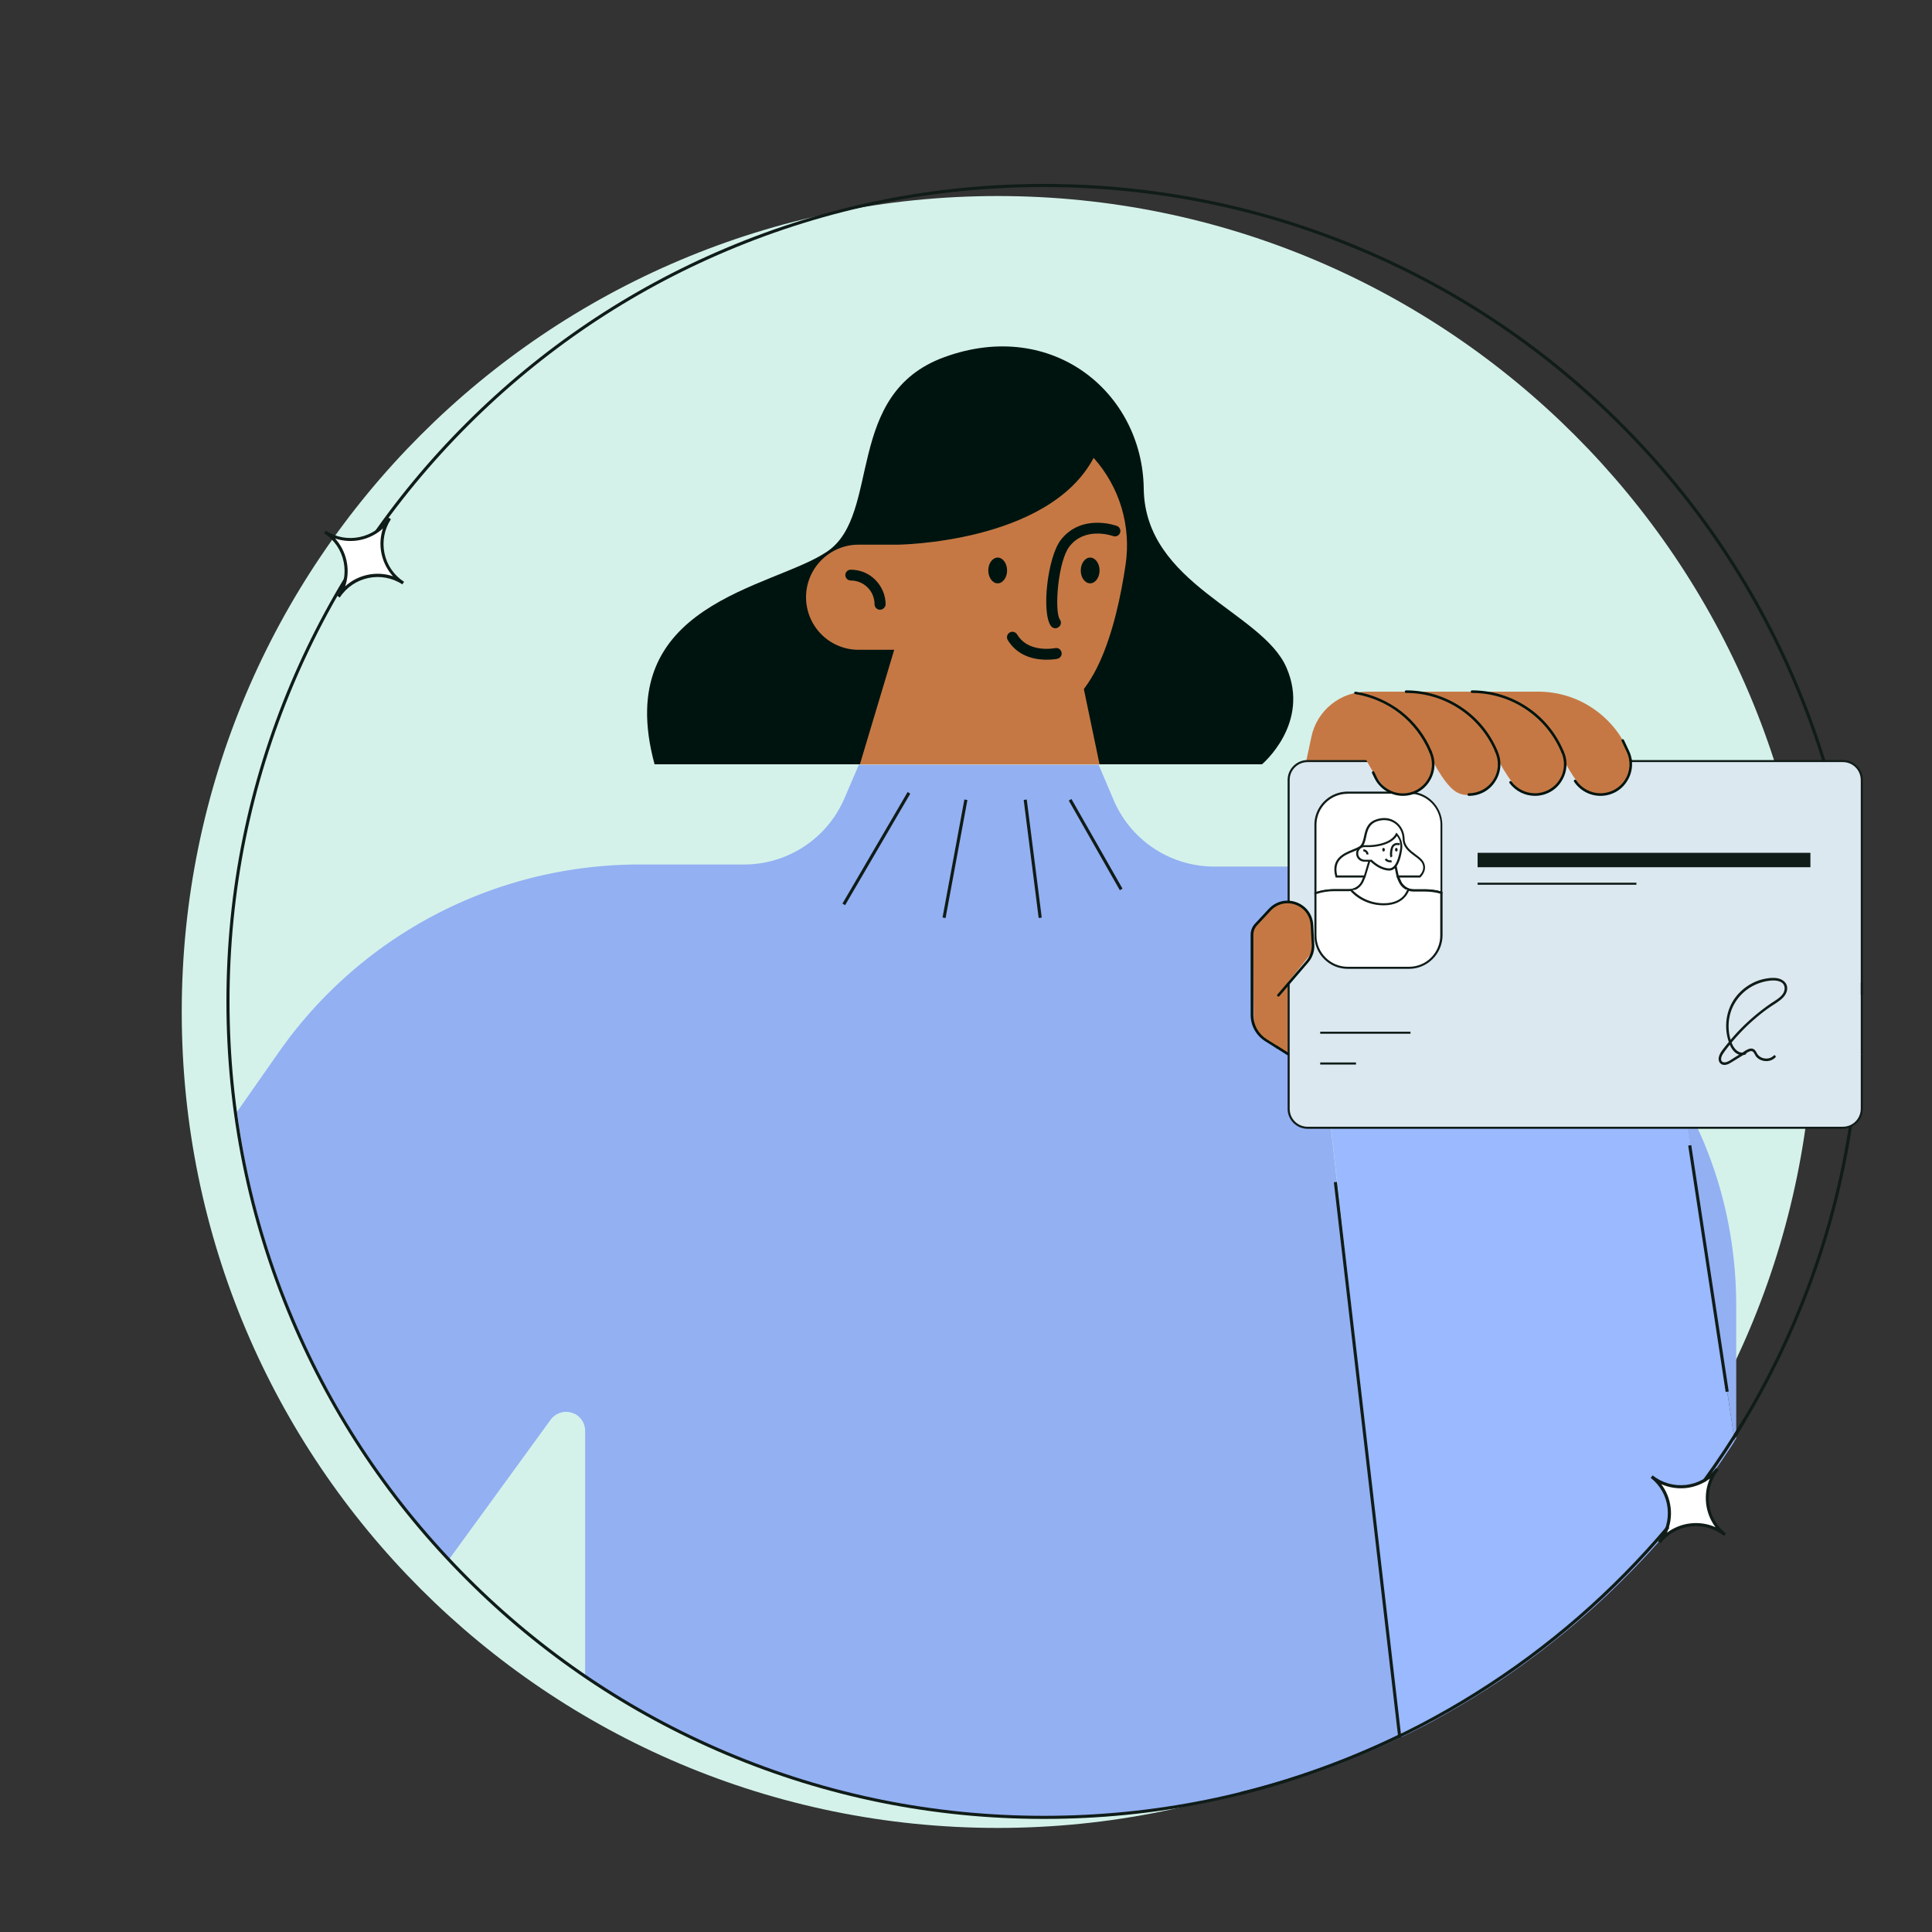 <svg xmlns="http://www.w3.org/2000/svg" width="1500" height="1500" fill="none"><rect width="100%" height="100%" fill="#333333" stroke="none"/><g clip-path="url(#a)"><path fill="#D4F2EA" d="M774.6 1419.2c349.87 0 633.5-283.63 633.5-633.5 0-349.872-283.63-633.5-633.5-633.5-349.872 0-633.5 283.628-633.5 633.5 0 349.87 283.628 633.5 633.5 633.5z"/><path fill="#93B0F3" d="M1348 1013.9v103l-1.2 1.8-37-243.1h-276.5l53.4 473.7c-5 2.4-10 4.7-15.1 7-1 .4-2 .9-3 1.3-1.5.7-3.1 1.4-4.6 2-1.4.6-2.7 1.2-4.1 1.8-8.3 3.5-16.7 6.9-25.2 10.1-1.4.5-2.8 1.1-4.2 1.6l-7.5 2.7c-1.2.4-2.3.8-3.5 1.2-.8.3-1.6.5-2.4.8-1.2.4-2.5.8-3.7 1.3-.6.2-1.3.4-2 .6-1 .4-2.1.7-3.1 1-2.6.8-5.2 1.7-7.9 2.5-2.3.7-4.7 1.4-7 2.1-1.1.3-2.3.7-3.4 1-1.5.5-3.1.9-4.6 1.3-1.1.3-2.1.6-3.2.9-6.3 1.8-12.7 3.4-19 5-1.2.3-2.5.6-3.7.9-1.5.4-3.1.7-4.6 1.1-3.6.8-7.1 1.6-10.7 2.4-1.1.2-2.3.5-3.5.7-1.5.3-3 .6-4.6.9-2.2.4-4.5.9-6.7 1.3-.4.1-.9.2-1.3.2-2.4.4-4.8.9-7.2 1.3-1.1.2-2.3.4-3.4.6-1.6.3-3.2.5-4.8.8l-3.6.6-3.9.6-3.9.6c-2.6.4-5.3.7-7.9 1.1-1.1.1-2.2.3-3.3.4-1.8.2-3.5.4-5.2.6-1.1.1-2.3.2-3.4.4-1.2.1-2.4.2-3.6.4-2.8.3-5.6.6-8.4.8-2.7.2-5.4.5-8 .7-.7.1-1.3.1-2 .2-1.2.1-2.4.2-3.6.2-.8.1-1.7.1-2.5.2-1.2.1-2.3.1-3.5.2-1.3.1-2.6.2-3.9.2-1.4.1-2.8.1-4.2.2-.3 0-.7 0-1 .1-1.4.1-2.8.1-4.3.2-2.6.1-5.2.2-7.8.2-1.1 0-2.3 0-3.4.1-1.2 0-2.4.1-3.6.1h-15.5c-1.7 0-3.4 0-5-.1-2.5 0-5-.1-7.4-.2-3.9-.1-7.7-.2-11.6-.4h-.9c-1.9-.1-3.8-.2-5.8-.3-2.2-.1-4.4-.3-6.7-.4-1.2-.1-2.5-.2-3.7-.3-.4 0-.8-.1-1.2-.1l-3.9-.3h-.3l-3.6-.3c-2.1-.2-4.1-.4-6.1-.6-1.2-.1-2.4-.2-3.6-.4-.9-.1-1.7-.2-2.6-.3-1.3-.1-2.7-.3-4-.5l-3-.3c-3-.3-5.9-.7-8.9-1.1-1.3-.2-2.6-.3-4-.5l-3.9-.6c-2-.3-3.9-.6-5.9-.9-1.4-.2-2.8-.4-4.2-.7-5.8-1-11.6-2-17.4-3.1-1.2-.2-2.4-.5-3.6-.7-.3-.1-.6-.1-.9-.2-1.1-.2-2.2-.4-3.3-.7l-1.5-.3c-1.2-.2-2.3-.5-3.5-.7-3.8-.8-7.5-1.6-11.2-2.5-1-.2-2-.5-3.1-.7-2.6-.6-5.1-1.2-7.6-1.9-1-.3-2-.5-3.1-.8-4-1-8.1-2.1-12.1-3.2l-7.5-2.1c-1.2-.4-2.5-.7-3.7-1.1-2.5-.7-5-1.5-7.5-2.3-3.7-1.2-7.4-2.3-11.1-3.6-2.5-.8-4.9-1.7-7.4-2.5-1.2-.4-2.4-.9-3.7-1.3-1.2-.4-2.4-.9-3.7-1.3-1.2-.4-2.4-.9-3.6-1.3-.9-.3-1.8-.7-2.7-1-4-1.5-8-3-11.9-4.6-1.1-.4-2.3-.9-3.4-1.4-3.6-1.4-7.2-2.9-10.7-4.4-1.5-.6-3-1.3-4.5-1.9-.9-.4-1.7-.7-2.6-1.1-1.2-.5-2.4-1-3.5-1.6-4.7-2.1-9.4-4.2-14-6.4-1.2-.6-2.3-1.1-3.5-1.7-1.2-.5-2.3-1.1-3.5-1.7-.4-.2-.9-.4-1.3-.6l-3.6-1.8c-1.7-.9-3.5-1.7-5.2-2.6-1.6-.8-3.3-1.7-4.9-2.6-.2-.1-.3-.2-.5-.3-1.6-.9-3.3-1.7-4.9-2.6-6.8-3.7-13.6-7.4-20.3-11.3-1.7-1-3.3-2-5-3-1.6-.9-3.1-1.9-4.7-2.8-.1-.1-.2-.1-.3-.2-1.6-1-3.3-2-4.9-3-1.7-1-3.3-2-4.9-3.1-1.6-1-3.3-2.1-4.9-3.1-1.2-.8-2.5-1.6-3.7-2.4-.7-.4-1.4-.9-2-1.3-1.3-.9-2.6-1.8-3.9-2.6-1.6-1.1-3.2-2.2-4.8-3.2v-190c0-3.1-1-6.2-2.8-8.7-1.8-2.5-4.4-4.4-7.4-5.3-3-1-6.2-1-9.1 0-3 1-5.6 2.8-7.4 5.3l-78.6 108-4.2-4.5c-1.3-1.4-2.6-2.9-3.9-4.3-1.4-1.6-2.8-3.1-4.2-4.7-2.6-2.9-5.1-5.9-7.7-8.9-1.3-1.5-2.6-3.1-3.9-4.6-1.3-1.5-2.6-3.1-3.8-4.6-.1-.1-.2-.2-.3-.4-1.1-1.4-2.3-2.9-3.5-4.3-1.2-1.5-2.4-3.1-3.6-4.6l-.1-.1c-2.3-3-4.6-5.9-6.9-8.9-.2-.2-.3-.4-.5-.6-1.1-1.4-2.1-2.8-3.1-4.2-.3-.4-.7-.9-1-1.3-1-1.4-2-2.8-3.1-4.2-1.2-1.6-2.3-3.2-3.5-4.9-.1-.1-.1-.1-.1-.2-1.1-1.5-2.1-3-3.2-4.5-.1-.1-.2-.3-.3-.4-1-1.5-2-2.9-3-4.4-.1-.1-.1-.2-.2-.3-1.1-1.7-2.3-3.3-3.4-5-.9-1.4-1.9-2.8-2.8-4.2-.3-.4-.6-.9-.9-1.4-.8-1.2-1.5-2.3-2.3-3.5-.3-.5-.7-1-1-1.5-1-1.5-1.9-3-2.9-4.6-2.2-3.4-4.3-6.8-6.3-10.3-.9-1.5-1.9-3.1-2.8-4.7-.1-.2-.2-.4-.3-.5-1-1.7-2-3.5-3-5.2-1-1.7-2-3.5-3-5.2-.9-1.6-1.8-3.3-2.8-4.9-1.2-2.1-2.3-4.2-3.5-6.3-.8-1.5-1.6-3-2.4-4.4-1-1.9-2-3.8-3-5.8-.8-1.5-1.5-3-2.3-4.5-.2-.5-.5-1-.8-1.5-.7-1.3-1.3-2.6-1.9-3.9-.8-1.7-1.6-3.3-2.5-5-.5-1-1-2-1.4-3-.8-1.6-1.6-3.3-2.3-4.9-.6-1.3-1.2-2.7-1.9-4l-5.1-11.4c-.8-1.9-1.6-3.7-2.4-5.6-.7-1.7-1.4-3.4-2.2-5.2-2.4-5.8-4.7-11.7-6.9-17.7-.7-1.9-1.4-3.7-2.1-5.6-.6-1.6-1.1-3.2-1.7-4.7-.2-.6-.4-1.2-.7-1.9-.6-1.6-1.2-3.3-1.7-4.9-.6-1.7-1.2-3.5-1.8-5.2-.1-.4-.3-.8-.4-1.2-.6-1.8-1.1-3.5-1.7-5.3-.6-1.8-1.2-3.7-1.8-5.5-.6-2.1-1.3-4.1-1.9-6.2-1.2-3.8-2.3-7.7-3.4-11.6l-.3-.9c-.5-1.8-1-3.5-1.4-5.3-1.1-4-2.1-8-3.1-12l-1.5-6c-.5-2-.9-4-1.4-6-.9-4-1.8-8.1-2.6-12.2-.4-2-.8-4.1-1.2-6.1-1.2-6.1-2.3-12.3-3.3-18.5-.3-2.1-.7-4.1-1-6.2-.6-4.1-1.2-8.3-1.8-12.5l32.4-46.3c31.5-45 73.4-81.8 122.2-107.2 48.8-25.4 102.9-38.6 157.9-38.6h81.1c16.6 0 32.8-4.8 46.6-13.9 13.9-9.1 24.7-22 31.3-37.2l11.3-26.3H853l11.6 27.3a84.938 84.938 0 0 0 78.2 51.7h62.9c4.9 0 9.9.1 14.8.3 5.2.2 10.4.6 15.6 1 8 .7 15.9 1.7 23.8 3 6.6 1.1 13.2 2.3 19.7 3.8 1.8.4 3.5.8 5.2 1.2 3.5.8 6.9 1.7 10.4 2.6 7.8 2.1 15.4 4.5 23 7.1 30.7 10.7 59.8 25.8 86.4 44.8 9.3 6.7 18.3 13.8 27 21.5 5.3 4.7 10.5 9.6 15.6 14.6 23.4 23.4 43.1 49.9 58.6 78.4 4.4 8.1 8.5 16.4 12.2 24.8 19.9 42.9 30 89.9 30 138z"/><path fill="#00140F" d="M508.2 593.4h471.6s37.9-31.7 19-75.1C980 474.9 889 453.9 888 379.4c-1-74.6-70.8-132.6-154.6-102.2-78.7 28.5-48.8 121.9-91 150.9C600.2 457 474 467.5 508.2 593.4z"/><path fill="#C67844" d="M853.7 593.5H667.6l29-96.8h136.9l20.2 96.8z"/><path fill="#C67844" d="M873.9 438.4c-7.2 48.8-24.9 116-67.2 116-44.7 0-85.6-34-102.2-49.9h-38.9c-10.7-.3-20.8-4.7-28.2-12.3-7.4-7.6-11.6-17.9-11.6-28.5 0-10.7 4.2-20.9 11.6-28.5 7.4-7.6 17.6-12.1 28.2-12.3h31.1s117.2-1 152.4-67.4c10 11.2 17.4 24.4 21.7 38.8 4.2 14.2 5.3 29.3 3.1 44.1z"/><path fill="#00140F" d="M683.2 473.4c-2.3 0-4.2-1.9-4.2-4.2 0-2.5-.5-4.8-1.4-7.1-.9-2.3-2.3-4.3-4-6-1.7-1.7-3.8-3.1-6-4-2.3-.9-4.6-1.4-7.1-1.4-2.3 0-4.2-1.9-4.2-4.2 0-2.3 1.9-4.2 4.2-4.2 3.6 0 7 .7 10.3 2 3.3 1.4 6.2 3.3 8.8 5.9 2.5 2.5 4.5 5.5 5.9 8.8 1.4 3.3 2.1 6.8 2.1 10.4-.2 2.1-2.1 4-4.4 4zm136.2 14.4c-1.3 0-2.6-.6-3.5-1.8-7.5-10.6-2.5-53.7 7.7-66.8 16-20.6 42.4-11.3 43.5-10.9 2.2.8 3.3 3.2 2.5 5.4-.8 2.2-3.2 3.3-5.4 2.5-.9-.3-21.7-7.6-33.9 8.1-8.9 11.4-11.9 50.4-7.4 56.7 1.4 1.9.9 4.6-1 5.9-.8.6-1.7.9-2.5.9zm-44.8-34.9c4 0 7.3-4.5 7.3-10s-3.3-10-7.3-10-7.3 4.5-7.3 10 3.3 10 7.3 10z"/><path fill="#00140F" d="M846.4 452.9c4 0 7.3-4.5 7.3-10s-3.3-10-7.3-10-7.3 4.5-7.3 10 3.2 10 7.3 10zm-33.9 59.3c-1.9 0-3.9-.1-6.1-.4-10.7-1.4-19-6.6-24-14.9-1.2-2-.5-4.6 1.5-5.8 2-1.2 4.6-.5 5.8 1.5 3.6 6 9.5 9.7 17.6 10.8 6.4.9 11.8-.2 11.9-.2 2.3-.5 4.5 1 5 3.3s-1 4.5-3.3 5c-.2.1-3.6.7-8.4.7z"/><path fill="#101C18" d="M810.5 1412.2c-85.7 0-168.8-16.8-247.1-49.9-75.6-32-143.5-77.7-201.7-136-58.3-58.3-104.1-126.2-136-201.7-33.1-78.2-49.9-161.4-49.9-247.1 0-85.7 16.8-168.8 49.9-247.1 32-75.6 77.7-143.5 136-201.7 58.3-58.3 126.2-104.1 201.7-136 78.2-33.1 161.4-49.9 247.1-49.9 85.7 0 168.8 16.8 247.1 49.9 75.6 32 143.5 77.7 201.7 136 58.3 58.3 104.1 126.2 136 201.7 33.1 78.2 49.9 161.4 49.9 247.1 0 85.7-16.8 168.8-49.9 247.1-32 75.6-77.7 143.5-136 201.7-58.3 58.3-126.2 104.1-201.7 136-78.3 33.1-161.4 49.9-247.1 49.9zm0-1267c-85.4 0-168.2 16.7-246.1 49.7-75.3 31.8-142.9 77.4-201 135.5-58.1 58.1-103.7 125.7-135.5 201-33 78-49.7 160.8-49.7 246.1 0 85.3 16.7 168.2 49.7 246.1 31.8 75.3 77.4 142.9 135.5 201 58.1 58.1 125.7 103.7 201 135.5 78 33 160.8 49.7 246.1 49.7 85.3 0 168.2-16.7 246.1-49.7 75.3-31.8 142.9-77.4 201-135.5 58.1-58.1 103.7-125.7 135.5-201 33-78 49.7-160.8 49.7-246.1 0-85.3-16.7-168.2-49.7-246.1-31.8-75.3-77.4-142.9-135.5-201-58.1-58.1-125.7-103.7-201-135.5-77.9-32.9-160.7-49.7-246.1-49.7z"/><path fill="#C67844" d="M1308.1 699.2c-.6 6.7-2.9 13.2-6.6 18.8-3.7 5.6-8.8 10.2-14.7 13.4-5.9 3.2-12.6 4.9-19.3 4.8h-83.6c-20 0-39.5-6-56.1-17.2s-29.4-27.1-36.9-45.7l-25.2-62.8c-1.7-4.2-4.5-7.7-8.2-10.2-3.7-2.5-8.1-3.9-12.6-3.9H1013l5.2-24.5c2.1-9.9 7.6-18.8 15.5-25.1 7.9-6.4 17.7-9.8 27.8-9.8h132.8c15 0 29.6 4.4 42 12.7 12.5 8.3 22.2 20 28.1 33.8l40.8 96.1c2.5 6.1 3.5 12.9 2.9 19.6z"/><path fill="#00140F" d="M1213 584.4c-.4 0-.8-.2-.9-.6-5.8-13.6-15.4-25.2-27.7-33.3-12.3-8.2-26.7-12.5-41.5-12.5-.6 0-1-.4-1-1s.4-1 1-1c15.2 0 29.9 4.4 42.6 12.8 12.7 8.4 22.5 20.2 28.4 34.2.2.5 0 1.1-.5 1.3-.1.1-.2.1-.4.1zm-51.2 0c-.4 0-.8-.2-.9-.6-5.8-13.6-15.4-25.2-27.7-33.3-12.3-8.2-26.7-12.5-41.5-12.5-.6 0-1-.4-1-1s.4-1 1-1c15.2 0 29.9 4.4 42.6 12.8 12.7 8.4 22.5 20.2 28.4 34.2.2.5 0 1.1-.5 1.3-.1.1-.3.1-.4.1zm-51.3 0c-.4 0-.8-.2-.9-.6-5-11.7-12.9-22.1-22.9-29.9-10-7.8-22-13-34.5-15-.5-.1-.9-.6-.8-1.1.1-.5.6-.9 1.1-.8 12.9 2 25.2 7.4 35.5 15.4s18.4 18.6 23.5 30.7c.2.5 0 1.1-.5 1.3h-.5z"/><path fill="#9AB9FF" d="M1346.8 1118.8c-.6.9-1.1 1.8-1.7 2.7l-2.4 3.6c-.9 1.4-1.9 2.8-2.8 4.2-.7 1-1.3 2-2 3-.7 1.1-1.4 2.1-2.1 3.1-.8 1.1-1.5 2.2-2.3 3.3-1 1.4-1.9 2.8-2.9 4.2-3.7 5.2-7.5 10.4-11.3 15.5-.4.6-.9 1.1-1.3 1.7-4.2 5.5-8.4 10.9-12.7 16.2-1.1 1.3-2.2 2.7-3.3 4-1 1.2-2 2.4-2.9 3.6-.1.2-.3.3-.4.5-1.1 1.3-2.2 2.7-3.4 4-2.3 2.7-4.5 5.3-6.8 7.9-1.2 1.3-2.3 2.6-3.5 3.9-1.1 1.3-2.3 2.5-3.4 3.8 0 0-.1 0-.1.1-1.2 1.3-2.4 2.6-3.5 3.8-1.2 1.3-2.4 2.6-3.6 3.8-1.2 1.3-2.4 2.5-3.6 3.8-1.1 1.1-2.2 2.3-3.3 3.4l-1.6 1.6c-4.6 4.7-9.2 9.3-14 13.9-2 2-4.1 3.9-6.2 5.9-4.1 3.9-8.3 7.7-12.5 11.4-6.5 5.8-13.1 11.4-19.9 16.9-1.4 1.1-2.7 2.2-4.1 3.3-2.7 2.2-5.4 4.3-8.2 6.5-.1.1-.3.2-.4.3-1.2 1-2.5 1.9-3.7 2.9l-8.4 6.3c-1.4 1-2.8 2-4.2 3.1-1.3 1-2.6 1.9-4 2.9-7.8 5.6-15.7 11-23.8 16.2-1.6 1.1-3.2 2.1-4.9 3.1-2.2 1.4-4.3 2.7-6.5 4.1-1.4.9-2.8 1.7-4.2 2.6-4.9 3-9.8 5.9-14.8 8.7l-3.6 2.1c-1.4.8-2.7 1.5-4.1 2.3-1.7 1-3.5 1.9-5.2 2.9l-4.5 2.4c-1.5.8-2.9 1.6-4.4 2.3-.1 0-.2.1-.2.1-.1 0-.1.1-.2.1-1.2.6-2.4 1.2-3.5 1.8-1.2.6-2.5 1.3-3.8 1.9l-3.6 1.8c-2.1 1-4.1 2-6.2 3l-53.4-473.7h276.5l36.9 243.2z"/><path fill="#93B0F3" d="M1309.9 875.6h-276.5l-5.6-49.9-.3-2.3c2.6-7.7 6.2-14.9 10.6-21.6 6.6-10.1 15.1-18.9 25-26 16.6-11.8 36.3-18.1 56.6-18.1h115.8c11.4 0 22.7 2.7 32.9 7.8s19.1 12.5 26 21.7c6.9 9.1 11.5 19.7 13.6 31 2 10.9 1.5 22-1.4 32.7-.1.4-.2.7-.3 1.1l3.6 23.6z"/><path fill="#DCE8F0" fill-rule="evenodd" d="M1445.5 604.6V862c0 4.9-2.6 9.2-6.5 11.7-2.1 1.3-4.6 2-7.2 2h-417.6c-7.6 0-13.7-6.1-13.7-13.7V604.6c0-7.5 6.1-13.7 13.6-13.7h417.7c7.6 0 13.7 6.1 13.7 13.7z" clip-rule="evenodd"/><path fill="#C67844" d="m999.8 763 19-23.8-1-25.4s-5.1-16.8-20.7-13.4c-15.6 3.5-24.7 22.5-24.7 22.5l1.2 73.8 6.2 9.5 20.2 12.3-.2-55.5z"/><path fill="#00140F" d="M1000.1 819.5c-.2 0-.4 0-.5-.2l-8.7-5.5c-.5-.3-.6-.9-.3-1.4.3-.5.9-.6 1.4-.3l8.7 5.5c.5.3.6.9.3 1.4-.3.3-.6.5-.9.5z"/><path fill="#101C18" d="M1446.3 772.4h-1.6V605.6c0-7.7-6.2-13.9-13.9-13.9h-415.6c-7.7 0-13.9 6.2-13.9 13.9v94.8h-1.6v-94.8c0-8.6 7-15.5 15.5-15.5h415.6c8.6 0 15.5 7 15.5 15.5v166.8zm-412.9 104h-18.2c-8.6 0-15.5-7-15.5-15.5V763h1.6v97.9c0 7.7 6.2 13.9 13.9 13.9h18.2v1.6zm397.4 0h-397.4v-1.6h397.4c2.8 0 5.5-.8 7.8-2.4 3.8-2.6 6.1-6.9 6.1-11.5v-42.4h1.6v42.4c0 5.1-2.5 9.9-6.8 12.8-2.6 1.8-5.6 2.7-8.7 2.7z"/><path fill="#101C18" d="M1446.3 763h-1.6v55.5h1.6V763z"/><path fill="#fff" fill-rule="evenodd" d="M1119 640.5v52.7c-4.2-1.2-8.5-1.8-12.9-1.8h-8.6c-2.3 0-4.5-.7-6.4-1.9-1.9-1.3-3.4-3.1-4.3-5.2l-1.6-3.8-2.8-13.3h-18.8l-4 13.3-1.6 3.6c-.9 2.1-2.4 3.9-4.3 5.1-1.9 1.2-4.1 1.9-6.4 1.9h-11.2c-5.1 0-10.1.8-14.8 2.4v-53c0-13.8 11.2-25 25-25h47.7c13.8-.1 25 11.1 25 25z" clip-rule="evenodd"/><path fill="#101C18" d="M1020.5 694.6v-54.2c0-14.2 11.6-25.8 25.8-25.8h47.7c14.2 0 25.8 11.6 25.8 25.8v53.7l-1-.3c-4.1-1.2-8.4-1.8-12.7-1.8h-8.7c-2.5 0-4.8-.7-6.9-2.1-2.1-1.4-3.6-3.3-4.6-5.5l-1.4-3.3h-.1l-.1-.6-2.6-12.7h-17.6l-4 13.3h-.1l-1.3 3.1c-1 2.2-2.6 4.1-4.6 5.5-2 1.3-4.4 2-6.9 2H1036c-5 0-9.9.8-14.6 2.4l-.9.5zm25.8-78.3c-13.4 0-24.2 10.9-24.2 24.2v51.9a48 48 0 0 1 14-2.1h11.2c2.1 0 4.2-.6 6-1.8 1.8-1.2 3.2-2.8 4-4.8l1.6-3.7 4.1-13.7h20.1l2.9 13.8 1.6 3.7c.8 2 2.2 3.6 4 4.8 1.8 1.2 3.9 1.8 6 1.8h8.7c4.1 0 8.2.5 12.1 1.6v-51.6c0-13.4-10.9-24.2-24.2-24.2h-47.9v.1zm308.2 200.6c-4 1.4-7.4-1.9-9.1-5.2-1.7-3.4-2.7-7.3-3.1-11-.8-7.6.7-15.4 4.6-21.9 3.7-6.3 9.4-11.3 16-14.3 3.3-1.5 6.8-2.5 10.4-3 3.1-.4 6.8-.5 9.6 1.1 3.4 2 3.3 6.2 1.2 9.2-2.3 3.2-6.2 5.2-9.4 7.4-6.5 4.5-12.7 9.5-18.5 14.9-5.9 5.5-11.3 11.5-16.3 17.8-2.1 2.7-4.7 5.5-5.4 8.9-.7 3 1 6 4.3 6 1.7 0 3.4-.7 4.8-1.6 1.9-1.1 3.8-2.3 5.7-3.5 2-1.2 3.9-2.4 5.9-3.6 1.5-.9 4.1-3 5.8-1.5 1.1 1 1.6 2.7 2.6 3.9.9 1 2.1 1.9 3.3 2.4 2.5 1.1 5.5 1.3 8.1.3 1.3-.5 2.4-1.2 3.4-2.2.9-.9-.5-2.3-1.4-1.4-2.1 2.2-5.4 2.7-8.2 1.9-1.4-.4-2.7-1.2-3.7-2.3-1.1-1.2-1.5-2.8-2.7-4-3.1-3-7.6.8-10.3 2.5-2 1.3-4.1 2.5-6.1 3.8-1.8 1.1-3.6 2.5-5.7 3.1-1.8.5-3.9.1-4-2.1-.1-1.7.8-3.4 1.7-4.7 2.3-3.4 5-6.6 7.6-9.8 5.4-6.3 11.2-12.2 17.5-17.5 3.2-2.8 6.6-5.4 10.1-7.9 3.3-2.3 6.9-4.3 9.9-6.9 2.7-2.3 4.9-5.7 4.4-9.4-.4-3.3-3-5.4-6-6.4-3.2-1-6.8-.7-10-.2-3.6.6-7.1 1.7-10.3 3.3-6.5 3.2-12.2 8.3-15.9 14.5-3.9 6.6-5.6 14.5-5 22.1.3 3.8 1.2 7.6 2.6 11.2 1.4 3.4 3.5 6.6 7 7.9 1.7.6 3.5.7 5.1.1 1.3-.4.7-2.3-.5-1.9zm51.1-154.8h-258.4v11.2h258.4v-11.2zm-135.1 23.2h-123.3v1.6h123.3v-1.6zM1095.1 801H1025v1.6h70.1V801zm-42.3 23.9H1025v1.6h27.8v-1.6z"/><path fill="#fff" d="M1037.6 680.5h64.8s5.2-4.4 2.6-10.3c-2.6-6-15.1-8.9-15.2-19.1-.1-10.3-9.7-18.2-21.3-14.1-10.8 3.9-6.7 16.8-12.5 20.7-5.8 3.9-23.1 5.4-18.4 22.8z"/><path fill="#101C18" d="M1102.8 681.3H1037l-.2-.6c-3.8-14.1 6.3-18.2 13.6-21.2 2-.8 3.9-1.6 5.1-2.4 2.1-1.5 2.8-4.4 3.5-7.7 1.1-5 2.4-10.7 9.2-13.1 5.6-2 11-1.5 15.4 1.6 4.2 2.9 6.8 7.9 6.9 13.2.1 5.9 4.5 9.2 8.7 12.3 2.7 2 5.3 4 6.4 6.5 2.8 6.4-2.8 11.2-2.8 11.3v.1zm-64.6-1.6h63.9c.9-.9 4.3-4.5 2.2-9.2-.9-2.1-3.3-3.9-5.9-5.8-4.4-3.2-9.3-6.9-9.4-13.6-.1-4.8-2.4-9.3-6.2-11.9-4-2.7-8.9-3.2-14-1.4-5.9 2.2-7.1 7.1-8.1 12-.8 3.5-1.5 6.9-4.2 8.7-1.4.9-3.4 1.7-5.5 2.6-7 2.8-15.8 6.3-12.8 18.6z"/><path fill="#fff" d="M1119 693.1v33.2c0 13.8-11.2 25-25 25h-47.7c-13.8 0-25-11.2-25-25v-32.9c4.8-1.6 9.8-2.4 14.8-2.4h11.2c2.3 0 4.5-.7 6.4-1.9 1.9-1.2 3.4-3 4.3-5.1l1.6-3.6 4-13.3h18.8l2.8 13.3 1.6 3.8c.9 2.1 2.4 3.9 4.3 5.2 1.9 1.3 4.1 1.9 6.4 1.9h8.6c4.4 0 8.8.6 12.9 1.8z"/><path fill="#101C18" d="M1094 752.2h-47.7c-14.2 0-25.8-11.6-25.8-25.8V693l.5-.2c4.9-1.6 10-2.4 15.1-2.4h11.2c2.1 0 4.2-.6 6-1.8 1.8-1.2 3.2-2.8 4-4.8l1.6-3.7 4.1-13.7h20.1l2.9 13.8 1.6 3.7c.8 2 2.2 3.6 4 4.8 1.8 1.2 3.9 1.8 6 1.8h8.7c4.4 0 8.9.6 13.1 1.8l.6.2v33.9c-.2 14.2-11.8 25.8-26 25.8zm-71.9-58.1v32.3c0 13.3 10.9 24.2 24.2 24.2h47.7c13.4 0 24.2-10.9 24.2-24.2v-32.6c-3.9-1.1-8-1.6-12.1-1.6h-8.7c-2.5 0-4.8-.7-6.9-2.1-2.1-1.4-3.6-3.3-4.6-5.5l-1.4-3.3h-.1l-.1-.6-2.6-12.7h-17.6l-4 13.3h-.1l-1.3 3.1c-1 2.2-2.6 4.1-4.6 5.5-2 1.3-4.4 2-6.9 2H1036c-4.7 0-9.4.7-13.9 2.2z"/><path fill="#fff" d="M1087.9 659.2c-1 6.7-3.4 16-9.2 16-6.2 0-11.8-4.7-14.1-6.9h-5.4c-1.5 0-2.9-.6-3.9-1.7-1-1-1.6-2.5-1.6-3.9 0-1.5.6-2.9 1.6-3.9 1-1.1 2.4-1.7 3.9-1.7h4.3s16.1-.1 21-9.3c1.4 1.5 2.4 3.4 3 5.3.6 1.9.7 4 .4 6.1z"/><path fill="#101C18" d="M1078.6 675.9c-6.3 0-12-4.6-14.4-6.9h-5c-1.7 0-3.3-.7-4.5-1.9-1.2-1.2-1.8-2.8-1.8-4.5 0-1.7.6-3.3 1.8-4.5 1.2-1.2 2.8-1.9 4.4-1.9h4.3c.1 0 15.7-.2 20.2-8.8l.5-1 .8.9c1.4 1.6 2.5 3.6 3.2 5.6.6 2.1.8 4.3.5 6.4-1 7.6-3.7 16.6-10 16.6zm-14-8.5h.3l.2.2c2.1 2 7.5 6.6 13.5 6.6 5.4 0 7.6-9.6 8.5-15.3.3-1.9.1-3.9-.4-5.7-.4-1.5-1.2-2.9-2.1-4.2-5.6 8.4-20.4 8.7-21.1 8.7h-4.3c-1.2 0-2.4.5-3.3 1.5-.9.9-1.4 2.1-1.4 3.4 0 1.3.5 2.5 1.4 3.4.9.9 2.1 1.4 3.3 1.5h5.4v-.1z"/><path fill="#fff" d="M1061.7 663.4c0-.4-.1-.8-.2-1.2-.2-.4-.4-.7-.7-1-.3-.3-.6-.5-1-.7-.4-.2-.8-.2-1.2-.2"/><path fill="#101C18" d="M1062.5 663.4h-1.6c0-.3-.1-.6-.2-.9-.1-.3-.3-.5-.5-.8-.2-.2-.5-.4-.8-.5-.3-.1-.6-.2-.9-.2v-1.6c.5 0 1 .1 1.5.3.5.2.9.5 1.3.9s.7.8.9 1.3c.2.4.3 1 .3 1.5z"/><path fill="#fff" d="M1086.8 655.6s-3.4-1.2-5.3 1.3c-1.3 1.7-1.9 7.3-1 8.5"/><path fill="#101C18" d="M1079.7 665.8c-1.1-1.5-.4-7.5 1.1-9.4 2.3-3 6.1-1.6 6.2-1.6l-.5 1.5c-.1 0-2.8-1-4.4 1-1.2 1.5-1.6 6.7-1 7.5l-1.4 1zm-5.5-4.7c.6 0 1-.6 1-1.4 0-.8-.5-1.4-1-1.4-.6 0-1 .6-1 1.4 0 .8.5 1.4 1 1.4z"/><path fill="#101C18" d="M1084.1 661.1c.6 0 1-.6 1-1.4 0-.8-.5-1.4-1-1.4-.6 0-1 .6-1 1.4 0 .8.5 1.4 1 1.4z"/><path fill="#fff" d="M1080.5 668.6s-3.2.7-4.7-1.7l4.7 1.7z"/><path fill="#101C18" d="M1079.4 669.5c-1.3 0-3.2-.3-4.3-2.2l1.4-.8c1.1 1.9 3.7 1.4 3.8 1.4l.3 1.6c0-.1-.5 0-1.2 0z"/><path fill="#fff" d="M1048.9 691s8.9 11.1 25.3 11.1 19.1-11.5 19.1-11.5"/><path fill="#101C18" d="M1074.2 702.9c-16.6 0-25.6-10.9-25.9-11.4l1.3-1c.1.1 8.9 10.8 24.7 10.8 15.5 0 18.2-10.5 18.3-10.9l1.6.4c-.1.1-3.1 12.1-20 12.1z"/><path fill="#C67844" d="M1108.5 587.6s8.2 1.2 2.1 14.6c-6.2 13.4-22.2 18.9-31.9 12.2-9.8-6.6-20.1-28.7-20.1-28.7l49.9 1.9z"/><path fill="#C67844" d="M1159.7 587.6s8.2 1.2 2.1 14.6c-6.2 13.4-22.2 18.9-31.9 12.2-9.8-6.6-20.1-28.7-20.1-28.7l49.9 1.9z"/><path fill="#C67844" d="M1210.9 587.6s8.2 1.2 2.1 14.6c-6.2 13.4-22.2 18.9-31.9 12.2-9.7-6.7-20.1-28.7-20.1-28.7l49.9 1.9z"/><path fill="#C67844" d="M1261.8 587.6s8.2 1.2 2.1 14.6c-6.2 13.4-22.2 18.9-31.9 12.2-9.8-6.6-20.1-28.7-20.1-28.7l49.9 1.9z"/><path fill="#00140F" d="M1089.2 617.9c-9.4 0-18.1-5.5-22.2-14l-1.8-3.7c-.2-.5 0-1.1.5-1.3.5-.2 1.1 0 1.3.5l1.8 3.7c3.7 7.8 11.7 12.9 20.4 12.9 7.7 0 14.9-3.9 19-10.4 4.2-6.5 4.7-14.6 1.4-21.7-.2-.5 0-1.1.5-1.3.5-.2 1.1 0 1.3.5 3.6 7.6 3 16.5-1.6 23.6-4.4 7-12.2 11.2-20.6 11.2zm51.2 0c-.6 0-1-.4-1-1s.4-1 1-1c7.7 0 14.9-3.9 19-10.4 4.2-6.5 4.7-14.6 1.4-21.7-.2-.5 0-1.1.5-1.3.5-.2 1.1 0 1.3.5 3.6 7.6 3 16.5-1.6 23.6-4.4 7.1-12.1 11.3-20.6 11.3zm51.3 0c-7.7 0-15.1-3.7-19.7-9.9-.3-.4-.2-1.1.2-1.4.4-.3 1.1-.2 1.4.2 4.2 5.7 11 9.1 18.1 9.1 7.7 0 14.9-3.9 19-10.4 4.2-6.5 4.7-14.6 1.4-21.7-.2-.5 0-1.1.5-1.3.5-.2 1.1 0 1.3.5 3.6 7.6 3 16.5-1.6 23.6-4.4 7.1-12.2 11.3-20.6 11.3zm50.9 0c-8.2 0-15.9-4.1-20.5-11-.3-.5-.2-1.1.3-1.4.5-.3 1.1-.2 1.4.3 4.2 6.3 11.2 10.1 18.8 10.1 7.7 0 14.9-3.9 19-10.4 4.2-6.5 4.7-14.6 1.4-21.7l-4-8.5c-.2-.5 0-1.1.5-1.3.5-.2 1.1 0 1.3.5l4 8.5c3.6 7.6 3 16.5-1.6 23.6-4.4 7.1-12.2 11.3-20.6 11.3zM991.4 814c-.2 0-.4 0-.5-.2l-8.6-5.4c-7-4.4-11.3-12-11.3-20.4v-62.3c0-3.2 1.2-6.3 3.4-8.6l10.6-11.4c5.6-6 13.8-8 21.5-5.2 7.7 2.8 12.7 9.6 13.1 17.8l.8 15.1c.3 5.1-1.4 10.1-4.8 14l-22.3 26c-.4.4-1 .5-1.4.1-.4-.4-.5-1-.1-1.4l22.3-26c3-3.5 4.5-8 4.3-12.6l-.8-15.1c-.4-7.4-4.9-13.5-11.8-16s-14.3-.7-19.3 4.7l-10.6 11.4c-1.8 2-2.8 4.6-2.8 7.3v62.3c0 7.6 3.9 14.6 10.3 18.7l8.6 5.4c.5.3.6.9.3 1.4-.3.3-.6.4-.9.4z"/><path fill="#fff" d="M262.8 463.2c11-16.8 6.2-39.3-10.6-50.3 16.8 11 39.3 6.2 50.3-10.6-11 16.8-6.2 39.3 10.6 50.3-16.8-10.9-39.3-6.2-50.3 10.6z"/><path fill="#101C18" d="m263.8 463.9-2-1.3c5.1-7.9 6.9-17.2 5-26.4-1.9-9.2-7.3-17.1-15.2-22.2l1.3-2c16.2 10.6 38 6 48.6-10.2l2 1.3c-5.1 7.9-6.9 17.2-5 26.4 1.9 9.2 7.3 17.1 15.2 22.2l-1.3 2c-16.2-10.6-38-6-48.6 10.2zm-3.6-45.8c4.4 4.9 7.5 10.9 8.9 17.5 1.4 6.6 1 13.4-1.1 19.6 10-9.1 24.3-12.1 37.1-7.8-4.4-4.9-7.5-10.9-8.9-17.5-1.4-6.6-1-13.4 1.1-19.6-10 9.1-24.3 12.1-37.1 7.8z"/><path fill="#fff" d="M1288.3 1197.4c12.5-15.7 9.8-38.6-5.9-51 15.7 12.5 38.6 9.8 51-5.9-12.5 15.7-9.8 38.6 5.9 51-15.7-12.4-38.6-9.8-51 5.9z"/><path fill="#101C18" d="m1289.2 1198.2-1.9-1.5c5.8-7.3 8.4-16.5 7.4-25.8s-5.7-17.7-13.1-23.5l1.5-1.9c7.3 5.8 16.5 8.4 25.8 7.4 9.3-1.1 17.7-5.7 23.5-13.1l1.9 1.5c-5.8 7.3-8.4 16.5-7.4 25.8s5.7 17.7 13.1 23.5l-1.5 1.9-.1-.1c-15.1-11.9-37.2-9.4-49.2 5.8zm.6-45.9c4 5.3 6.5 11.5 7.3 18.3.8 6.7-.3 13.4-2.9 19.4 10.8-8.1 25.3-9.8 37.7-4.3-8.1-10.8-9.8-25.3-4.4-37.7-5.3 4-11.5 6.5-18.3 7.3-6.7.7-13.3-.3-19.4-3z"/><path fill="#101C18" d="m963.3 1393.7-.6-2.3c64.9-16 126.6-42.2 183.4-77.9 55.8-35 105.7-78.4 148.2-128.8l1.8 1.6c-42.7 50.7-92.7 94.2-148.7 129.3-57 35.7-118.9 62-184.1 78.1zm360.8-243.2-2-1.4c11.1-15.3 21.7-31.2 31.3-47.4l2.1 1.2c-9.7 16.3-20.3 32.3-31.4 47.6zM704.67 614.959l-50.602 86.599 2.073 1.211 50.601-86.599-2.072-1.211zm44.069 5.737-16.953 91.644 2.36.436 16.953-91.643-2.36-.437zm48.433.05-2.381.302 11.633 91.661 2.381-.302-11.633-91.661zm34.7-.39-2.086 1.188 39.642 69.599 2.085-1.188-39.641-69.599z"/><path fill="#101C18" d="m1037.97 917.623-2.38.276 50.04 431.491 2.38-.28-50.04-431.487zm275.12-28.554-2.37.361 29.08 191.29 2.38-.36-29.09-191.291z"/></g><defs><clipPath id="a"><path fill="#fff" d="M0 0h1500v1500H0z"/></clipPath></defs></svg>